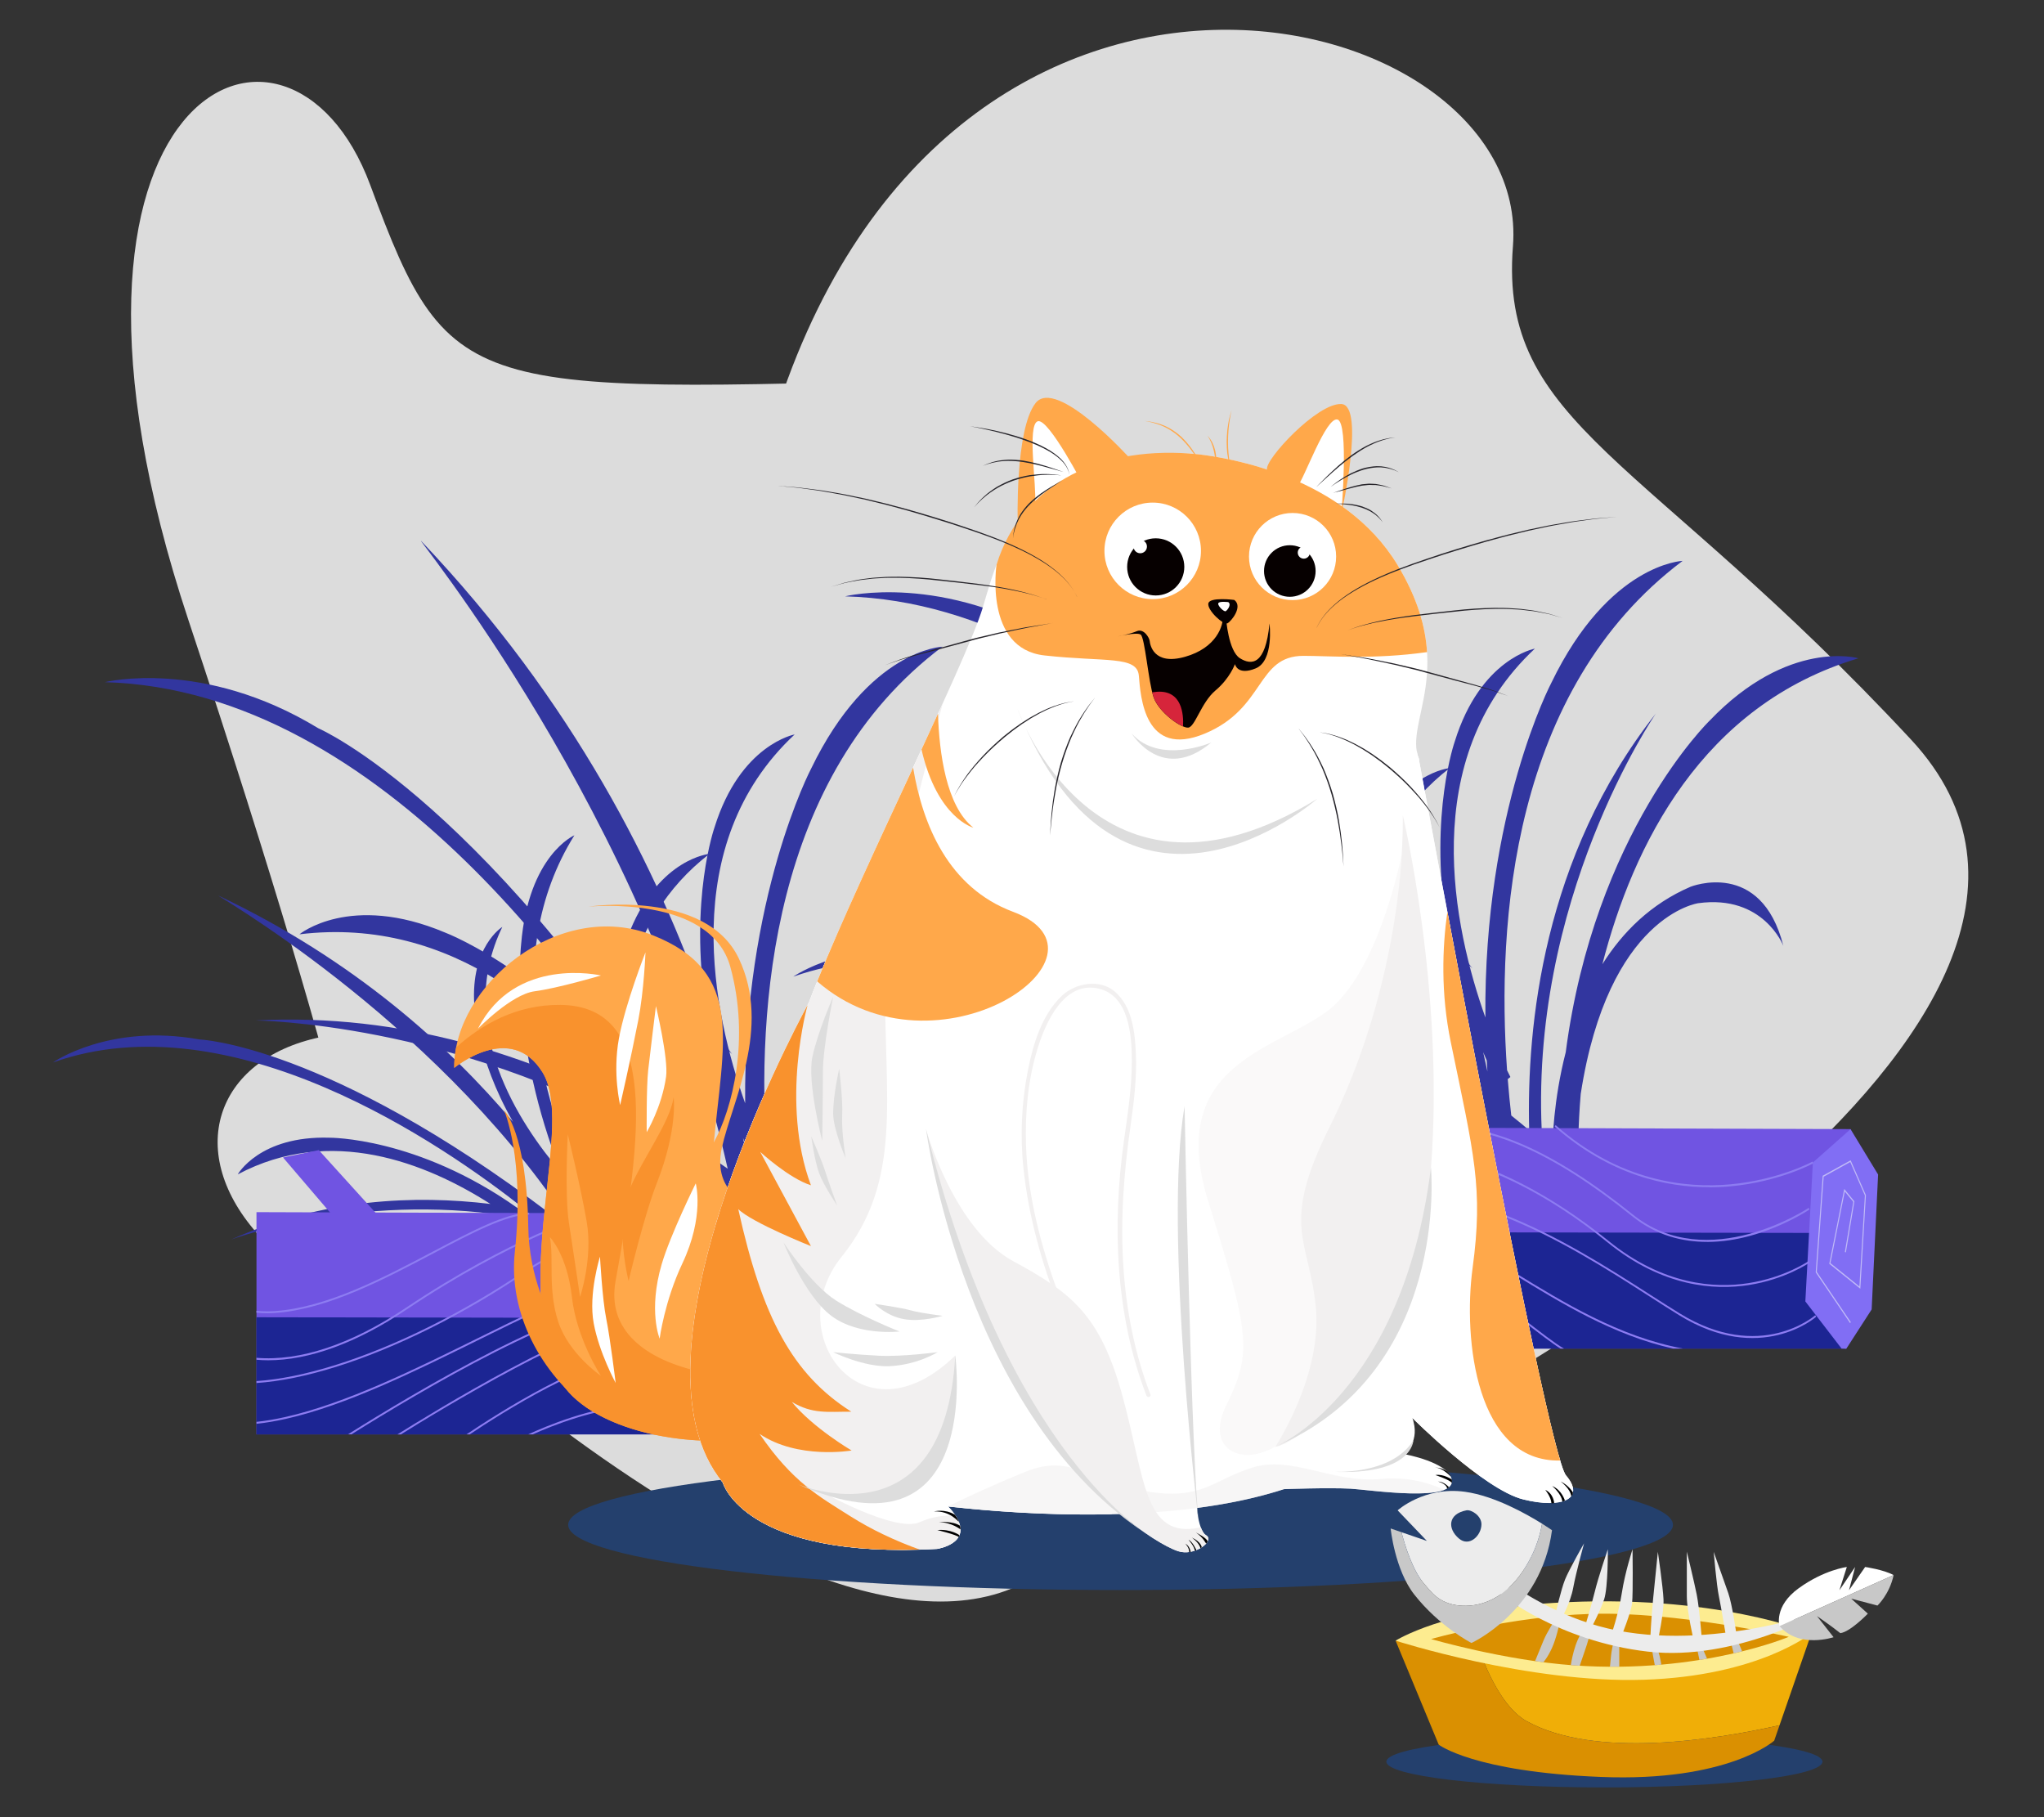 <?xml version="1.0" encoding="UTF-8"?>
<svg xmlns="http://www.w3.org/2000/svg" viewBox="0 0 540 480">
  <rect x="0" y="0" width="540" height="480" fill="#333333" stroke="none"/>
  <defs>
    <style>
      .cls-1 {
        fill: #24406d;
        mix-blend-mode: multiply;
      }

      .cls-1, .cls-2, .cls-3, .cls-4, .cls-5, .cls-6, .cls-7, .cls-8, .cls-9, .cls-10, .cls-11, .cls-12, .cls-13, .cls-14, .cls-15, .cls-16, .cls-17, .cls-18, .cls-19, .cls-20, .cls-21, .cls-22, .cls-23, .cls-24, .cls-25, .cls-26 {
        stroke-width: 0px;
      }

      .cls-2 {
        opacity: .6;
      }

      .cls-2, .cls-17, .cls-24 {
        fill: #f2f0f0;
      }

      .cls-3, .cls-25 {
        fill: #dcdcdc;
      }

      .cls-4 {
        fill: #c8c8c8;
      }

      .cls-5 {
        fill: #7054e2;
      }

      .cls-6 {
        fill: #d6253b;
      }

      .cls-7 {
        fill: #1c2593;
      }

      .cls-8 {
        fill: #ececec;
      }

      .cls-27 {
        isolation: isolate;
      }

      .cls-10 {
        fill: none;
      }

      .cls-11 {
        fill: #ddd;
      }

      .cls-12 {
        fill: #ffa84a;
      }

      .cls-13 {
        fill: #c0baf7;
      }

      .cls-14 {
        fill: #fff;
      }

      .cls-15 {
        fill: #f0ae07;
      }

      .cls-16 {
        fill: #060000;
      }

      .cls-18 {
        fill: #f9922d;
      }

      .cls-19 {
        fill: #27252b;
      }

      .cls-20 {
        fill: #da9001;
      }

      .cls-21 {
        fill: #32369f;
      }

      .cls-22 {
        fill: #8d7cf2;
      }

      .cls-23 {
        fill: #816ef4;
      }

      .cls-24 {
        opacity: .4;
      }

      .cls-25 {
        mix-blend-mode: overlay;
      }

      .cls-26 {
        fill: #fdec90;
      }
    </style>
  </defs>
  <g class="cls-27">
    <g id="Layer_2" data-name="Layer 2">
      <g id="Layer_2-2" data-name="Layer 2">
        <g>
          <g>
            <path class="cls-3" d="m379.55,374.08s195.34-103.47,125.28-178.77c-70.07-75.3-108.86-82.98-105.13-130.25C404.88-.54,248.51-37.98,203.57,113.83c-44.95,151.81-42.83,157.18-107.79,158.88-64.96,1.7-56.4,89.54,97.33,91.04,153.73,1.49,186.44,10.33,186.44,10.33Z"/>
            <path class="cls-25" d="m98.64,335.46s149.42,146.28,192.42,60.74c42.99-85.54,37.58-122.91,79.35-133.44,57.97-14.61,41.7-167.1-102.67-163.09-144.37,4.01-148.33,7.5-169.91-50.76C76.24-9.36,3.41,24.22,49.76,163.74c46.34,139.52,48.89,171.72,48.89,171.72Z"/>
            <path class="cls-1" d="m366.26,465.34c0,3.76,25.79,6.8,57.61,6.8s57.61-3.04,57.61-6.8-25.79-6.8-57.61-6.8-57.61,3.05-57.61,6.8Z"/>
            <g>
              <g>
                <path class="cls-21" d="m166.78,293c-17.68-24.06-47.03-51.11-87.67-46.21,0,0,13.37-11.04,38.45-.47,0,0,31.97,12.02,58.43,51.86.85.5,1.68,1,2.5,1.5-20.85-35.42-77-117.43-150.79-119.49,0,0,25.78-6.45,56.38,12.17,0,0,45.59,19.56,103.28,112.98,1.69,1.13,3.32,2.26,4.89,3.37-20.95-93.23-84.68-169.71-80.89-165.71,40.06,42.13,62.52,86.83,75.11,123.31-4.4-28.81,2.3-47.77,2.3-47.77,6.8-21.91,21.17-24.54,21.17-24.54-31.27,29.21-21.44,73.91-13.08,97.43-.47-54.41,17.44-88.42,17.44-88.42,15.25-31.51,34.67-32.19,34.67-32.19-45.25,34-49.14,95.78-46.38,134.55.55,1.15.87,1.78.87,1.78l-.7.56c.27,3.41.59,6.63.93,9.61,1.7,1.37,3.28,2.66,4.73,3.89-.72-27.4,3.66-72.19,33.47-110.07,0,0-34.07,49.37-29.99,113.07.97.86,1.87,1.67,2.67,2.41,0-2.39.23-13.28,3.51-26.02,7.63-58.18,37.98-87.55,37.98-87.55,20.87-21.84,39.36-16.51,39.36-16.51-41.33,12.31-59.59,49.44-67.66,80.81,5.32-8.45,12.8-15.95,23.29-20.46,0,0,18.64-7.49,24.52,15.6,0,0-5.25-13.61-22.47-11.26,0,0-23.77,3.19-31.06,50.39-.74,8.9-.63,14.5-.63,14.5l-.97.21c-.04.58-.08,1.15-.11,1.73l-5.1-.83c3.2,2.97,4.89,4.76,4.89,4.76l-2.76,3.92c-1.62-1.72-3.25-3.39-4.89-5.02.54,5.17,1.34,10.42,2.44,15.74h-4.04s-1.52-7.42-2.2-19.41c-1.39-1.31-2.8-2.57-4.21-3.82,1.42,10.35,2.91,16.67,2.91,16.67l-4.7,2.98c-.07-.33-.14-.66-.21-.99.04.96.05,1.48.05,1.48l-5.96-10.85c-.83-6.16-1.89-12.28-3.13-18.33-.38-.29-.76-.57-1.15-.86.38.63.75,1.25,1.13,1.89l-6.12.31s-1.68-3.41-4.88-9.13c-.67-.44-1.33-.88-1.99-1.3,3.82,6.4,7.47,13.44,10.84,21.16l-4.56.92s-5.08-12.38-15.12-27.46c-51.99-29.86-104.07-30.34-104.07-30.34,39.13-2.08,73.25,9.63,99.24,23.46Zm30.63,12.7c-.07-.98-.12-1.95-.18-2.92-.32-.73-.64-1.46-.94-2.19.39,1.75.77,3.45,1.12,5.11Z"/>
                <path class="cls-21" d="m129.58,318.03c-17.07-10.9-42.25-20.85-66.77-7.82,0,0,5.76-10.25,24.22-9.69,0,0,23.17-.21,49.64,18.54.66.11,1.31.22,1.95.34-21.85-17.32-77.42-55.49-124.62-38.76,0,0,14.74-10.39,38.65-6.08,0,0,33.63,1.24,92.97,46.25,1.35.31,2.65.62,3.92.94-36.04-53.87-95.05-86.7-91.68-85.1,35.64,16.87,60.78,39.67,77.67,59.68-9.83-17.15-10.22-30.79-10.22-30.79-1.05-15.52,7.4-20.7,7.4-20.7-12.65,26.13,4.49,52.01,15.53,64.85-13.6-34.32-10.57-60.21-10.57-60.21,1.95-23.67,14.08-28.84,14.08-28.84-20.33,32.57-7.69,72.62,3.53,96.48.63.6.99.91.99.91l-.31.52c1.01,2.09,1.99,4.05,2.94,5.85,1.41.44,2.72.88,3.94,1.3-7.15-17.16-15.32-46.57-5.72-77.83,0,0-9.5,39.57,8.65,78.88.83.31,1.59.6,2.28.87-.58-1.52-3.1-8.46-4.14-17.32-9.39-38.68,2.64-64.69,2.64-64.69,7.87-18.92,20.87-20.06,20.87-20.06-23.15,17.89-25.63,45.85-23.07,67.67,1.31-6.65,4.2-13.22,9.74-18.64,0,0,9.97-9.29,19.33,3.88,0,0-6.65-7.33-16.98-1.64,0,0-14.26,7.83-7.34,39.48,1.71,5.81,3.14,9.33,3.14,9.33l-.56.37c.12.38.23.75.35,1.13l-3.43.72c2.75,1.09,4.26,1.82,4.26,1.82l-.79,3.15c-1.44-.69-2.88-1.35-4.32-1.98,1.61,3.14,3.39,6.27,5.39,9.37l-2.56.98s-2.77-4.32-6.13-11.74c-1.2-.49-2.4-.94-3.6-1.39,3.43,6.2,5.92,9.83,5.92,9.83l-2.24,3.04c-.13-.19-.25-.39-.37-.58.26.6.4.93.4.93l-6.42-5.41c-2.03-3.7-4.19-7.31-6.45-10.84-.31-.09-.62-.17-.93-.26.39.3.78.6,1.17.91l-3.79,1.7s-1.9-1.75-5.32-4.59c-.53-.12-1.05-.23-1.58-.34,3.98,3.12,8.02,6.68,12.03,10.74l-2.66,1.69s-6.24-6.59-16.28-13.68c-40.19-6.19-73.27,6.23-73.27,6.23,24.25-10.88,48.71-11.8,68.53-9.41Zm22.48.55c-.28-.6-.56-1.21-.83-1.81-.38-.39-.76-.77-1.13-1.15.68,1.01,1.33,1.99,1.95,2.96Z"/>
              </g>
              <g>
                <path class="cls-5" d="m67.76,320.18l225.58.74-1.67,57.98c-.07,0-.14-.02-.21-.02H67.76v-58.7Z"/>
                <path class="cls-7" d="m67.76,347.95l225.58.39-1.67,30.55c-.07,0-.14,0-.21,0H67.76v-30.94Z"/>
                <path class="cls-23" d="m291.46,378.88h-.49l-9.57-12.45,1.99-36.7,9.95-8.81,7.28,11.97-1.7,35.64-6.72,10.41c-.24-.03-.49-.06-.74-.06Z"/>
                <polygon class="cls-13" points="293.21 372.15 293.41 371.91 284.42 358.62 286.24 333.48 293.26 329.61 297.12 338.45 295.68 362.47 288.03 356.32 291.82 337.39 294.06 340.12 291.84 353.39 292.11 353.47 294.36 340 291.67 336.72 287.72 356.48 295.91 363.08 295.93 362.79 297.4 338.36 297.38 338.32 293.37 329.15 285.99 333.23 285.98 333.34 284.14 358.74 293.21 372.15"/>
                <path class="cls-22" d="m67.76,375.58c2.41-.26,4.95-.68,7.61-1.28,15.95-3.57,34.35-12.66,50.59-20.69,11.12-5.49,21.62-10.68,30.16-13.57,30.07-10.15,62.68,10.76,84.27,24.61,2.76,1.77,5.37,3.44,7.79,4.93,21.31,13.16,35.71.62,35.85.49l.22.42c-.15.13-14.71,12.84-36.23-.44-2.42-1.49-5.03-3.17-7.79-4.94-21.53-13.81-54.07-34.68-84-24.57-8.52,2.88-19.01,8.06-30.12,13.55-16.25,8.03-34.67,17.14-50.66,20.71-2.69.6-5.25,1.03-7.68,1.29v-.52Z"/>
                <path class="cls-22" d="m246.49,378.88c-15.8-3.51-29.72-12.06-42.15-19.69-13.3-8.16-24.79-15.22-36.04-15.22-17.68,0-57.51,23.66-75.45,34.9h-.91c17.58-11.06,58.35-35.41,76.35-35.41,11.34,0,22.87,7.07,36.21,15.26,13.05,8.01,27.76,17.03,44.54,20.15h-2.55Z"/>
                <path class="cls-22" d="m216.7,378.88c-2.44-1.54-6.09-4.37-10.41-7.71-11.78-9.12-27.91-21.61-37.39-22.3-12.64-.92-53.87,24.32-62.99,30.02h-.91c7.34-4.61,50.81-31.5,63.93-30.53,9.58.7,25.76,13.23,37.57,22.38,4.8,3.72,8.78,6.8,11.14,8.16h-.92Z"/>
                <path class="cls-22" d="m67.76,364.81c6.13-.41,13.11-1.82,20.82-4.23,15.93-4.97,33.79-13.87,50.31-25.05,13.37-9.05,28.64-11.86,45.37-8.32,14.57,3.08,30.19,11.11,45.15,23.23,14.47,11.72,28.09,12.54,36.95,11.17,9.62-1.49,15.89-5.81,15.95-5.86l.19.45c-.06.04-6.39,4.4-16.07,5.91-8.94,1.39-22.65.57-37.22-11.24-32.44-26.28-65.3-31.7-90.14-14.89-16.54,11.2-34.44,20.12-50.4,25.1-7.74,2.41-14.75,3.82-20.91,4.24v-.51Z"/>
                <path class="cls-22" d="m67.76,358.66c11.43.96,25.03-3.53,39.48-13.22,27.69-18.56,48.21-24.8,48.42-24.86l.09.5c-.2.06-20.68,6.28-48.33,24.82-13.24,8.88-25.77,13.41-36.6,13.41-1.04,0-2.06-.05-3.06-.14v-.51Z"/>
                <path class="cls-22" d="m67.76,346.24c1.62.16,3.31.19,5.08.06,13.65-1,28.46-8.81,41.53-15.71,10.38-5.47,19.34-10.2,25.42-10.26v.51c-6.01.06-14.94,4.77-25.27,10.22-13.1,6.91-27.94,14.74-41.66,15.74-.77.06-1.52.09-2.27.09-.97,0-1.91-.05-2.84-.14v-.52Z"/>
                <path class="cls-22" d="m255.42,350.71c4.11,0,7.97-.68,11.24-1.57,9.06-2.45,15.75-6.94,15.82-6.99l-.18-.46c-.26.18-26.66,17.71-46.42,1.81-21.11-16.99-38.49-24.57-53.11-23.18l.03.51c14.55-1.39,31.84,6.17,52.88,23.1,6.35,5.11,13.35,6.76,19.74,6.76Z"/>
                <path class="cls-22" d="m256.05,336.28c2,0,3.89-.1,5.65-.26,12.79-1.19,21.68-6,21.77-6.05l-.15-.48c-.09.05-8.93,4.83-21.66,6.01-11.75,1.09-29.3-.74-46.25-15.65l-.22.43c14.51,12.77,29.46,16,40.87,16Z"/>
                <path class="cls-22" d="m205.57,378.88c-6.01-4.08-27.06-17.98-38.05-19.58-10.69-1.56-35.36,14.19-43.42,19.58h-.86c7.28-4.9,33.21-21.71,44.33-20.09,11.5,1.68,33.93,16.71,38.85,20.09h-.85Z"/>
                <path class="cls-22" d="m193.57,378.88c-4.53-2.31-15.59-7.35-25.79-7.2-10.13.15-22.02,4.95-27.04,7.2h-1.19c4.21-1.95,17.25-7.55,28.24-7.71.15,0,.3,0,.45,0,10.92,0,22.66,5.74,26.39,7.72h-1.06Z"/>
                <polyline class="cls-5" points="102.45 323.91 84.22 303.8 74.77 305.74 90.3 323.91 102.98 324.74"/>
              </g>
            </g>
            <g>
              <g>
                <path class="cls-21" d="m362.33,270.34c-17.68-24.06-47.03-51.11-87.67-46.21,0,0,13.37-11.04,38.45-.47,0,0,31.97,12.02,58.43,51.85.85.5,1.68,1,2.5,1.5-20.85-35.42-77-117.43-150.79-119.49,0,0,25.78-6.45,56.38,12.17,0,0,45.59,19.56,103.28,112.98,1.69,1.13,3.32,2.26,4.9,3.37-20.95-93.23-84.68-169.71-80.89-165.71,40.06,42.13,62.52,86.83,75.11,123.31-4.4-28.81,2.3-47.77,2.3-47.77,6.8-21.91,21.17-24.54,21.17-24.54-31.27,29.21-21.44,73.91-13.08,97.43-.47-54.41,17.44-88.42,17.44-88.42,15.25-31.51,34.67-32.19,34.67-32.19-45.25,34-49.13,95.78-46.38,134.55.55,1.15.88,1.78.88,1.78l-.7.56c.27,3.41.59,6.63.93,9.61,1.7,1.36,3.28,2.66,4.73,3.89-.72-27.4,3.66-72.19,33.47-110.07,0,0-34.07,49.37-29.99,113.08.97.86,1.87,1.67,2.67,2.41,0-2.39.23-13.28,3.51-26.02,7.63-58.18,37.98-87.55,37.98-87.55,20.87-21.84,39.36-16.51,39.36-16.51-41.33,12.31-59.59,49.44-67.66,80.81,5.32-8.45,12.8-15.95,23.29-20.46,0,0,18.64-7.49,24.52,15.6,0,0-5.25-13.61-22.47-11.26,0,0-23.77,3.19-31.06,50.39-.74,8.9-.63,14.5-.63,14.5l-.97.21c-.04.57-.08,1.15-.11,1.73l-5.1-.83c3.2,2.97,4.89,4.76,4.89,4.76l-2.76,3.92c-1.62-1.72-3.25-3.39-4.89-5.02.54,5.17,1.34,10.43,2.44,15.74h-4.04s-1.52-7.41-2.2-19.41c-1.39-1.31-2.8-2.57-4.21-3.82,1.43,10.35,2.91,16.67,2.91,16.67l-4.7,2.98c-.07-.33-.14-.66-.21-.99.04.96.05,1.48.05,1.48l-5.96-10.85c-.83-6.16-1.89-12.28-3.13-18.33-.38-.29-.76-.57-1.15-.86.38.63.75,1.25,1.13,1.89l-6.12.31s-1.68-3.41-4.88-9.13c-.67-.44-1.33-.88-1.99-1.31,3.82,6.4,7.48,13.44,10.84,21.16l-4.56.92s-5.08-12.38-15.13-27.46c-51.99-29.86-104.06-30.34-104.06-30.34,39.13-2.08,73.25,9.63,99.24,23.46Zm30.63,12.7c-.07-.98-.12-1.95-.18-2.92-.32-.73-.63-1.46-.94-2.19.39,1.75.77,3.45,1.12,5.11Z"/>
                <path class="cls-21" d="m325.14,295.37c-17.07-10.9-42.25-20.85-66.77-7.82,0,0,5.77-10.25,24.22-9.69,0,0,23.17-.21,49.65,18.54.66.11,1.31.22,1.95.34-21.85-17.32-77.42-55.49-124.62-38.76,0,0,14.74-10.39,38.65-6.08,0,0,33.63,1.24,92.97,46.25,1.35.31,2.65.62,3.92.94-36.04-53.87-95.05-86.69-91.68-85.1,35.64,16.87,60.78,39.67,77.67,59.68-9.83-17.15-10.22-30.79-10.22-30.79-1.05-15.52,7.4-20.7,7.4-20.7-12.65,26.13,4.49,52.01,15.53,64.85-13.6-34.32-10.57-60.21-10.57-60.21,1.95-23.67,14.07-28.84,14.07-28.84-20.33,32.57-7.69,72.62,3.53,96.48.63.6.99.91.99.91l-.31.52c1.01,2.09,1.99,4.05,2.94,5.85,1.41.45,2.73.88,3.94,1.3-7.15-17.16-15.32-46.57-5.72-77.83,0,0-9.5,39.57,8.65,78.88.83.31,1.59.6,2.28.87-.58-1.52-3.1-8.46-4.14-17.32-9.39-38.68,2.64-64.69,2.64-64.69,7.87-18.92,20.87-20.06,20.87-20.06-23.15,17.89-25.63,45.85-23.07,67.67,1.3-6.65,4.2-13.22,9.74-18.64,0,0,9.96-9.29,19.33,3.88,0,0-6.65-7.33-16.98-1.64,0,0-14.26,7.83-7.34,39.48,1.71,5.81,3.14,9.33,3.14,9.33l-.56.37c.12.38.23.75.35,1.13l-3.43.72c2.75,1.1,4.26,1.82,4.26,1.82l-.79,3.15c-1.44-.69-2.88-1.35-4.32-1.98,1.61,3.14,3.39,6.27,5.39,9.37l-2.56.98s-2.77-4.32-6.13-11.74c-1.2-.49-2.4-.94-3.6-1.39,3.43,6.2,5.92,9.83,5.92,9.83l-2.24,3.04c-.13-.19-.25-.39-.37-.58.26.6.4.93.4.93l-6.42-5.41c-2.03-3.7-4.19-7.31-6.46-10.84-.31-.09-.62-.17-.93-.26.39.3.78.61,1.17.91l-3.8,1.69s-1.89-1.75-5.32-4.59c-.53-.12-1.05-.23-1.58-.34,3.98,3.12,8.02,6.67,12.03,10.74l-2.66,1.7s-6.24-6.59-16.28-13.68c-40.19-6.19-73.27,6.23-73.27,6.23,24.25-10.88,48.71-11.81,68.53-9.41Zm22.48.55c-.28-.6-.56-1.21-.83-1.81-.38-.38-.76-.77-1.13-1.15.68,1.01,1.33,1.99,1.96,2.96Z"/>
              </g>
              <g>
                <path class="cls-5" d="m263.31,297.51l225.58.74-1.67,57.98c-.07,0-.14-.01-.21-.01h-223.7v-58.71Z"/>
                <path class="cls-7" d="m263.31,325.29l225.58.4-1.67,30.55c-.07,0-.14,0-.21,0h-223.7v-30.94Z"/>
                <path class="cls-23" d="m487.01,356.22h-.49l-9.57-12.45,1.99-36.7,9.95-8.81,7.28,11.98-1.7,35.64-6.72,10.41c-.24-.04-.49-.06-.74-.06Z"/>
                <polygon class="cls-13" points="488.77 349.49 488.97 349.25 479.97 335.96 481.79 310.82 488.81 306.94 492.68 315.78 491.23 339.81 483.58 333.65 487.37 314.73 489.62 317.46 487.39 330.73 487.66 330.81 489.91 317.34 487.23 314.06 483.27 333.82 491.47 340.41 491.49 340.12 492.95 315.7 492.93 315.65 488.92 306.49 481.54 310.57 481.53 310.68 479.69 336.08 488.77 349.49"/>
                <path class="cls-22" d="m263.31,352.91c2.41-.26,4.95-.68,7.61-1.28,15.95-3.57,34.35-12.66,50.59-20.69,11.11-5.49,21.62-10.68,30.16-13.57,30.07-10.15,62.68,10.77,84.27,24.61,2.76,1.77,5.37,3.44,7.79,4.93,21.31,13.15,35.71.62,35.85.49l.22.43c-.15.13-14.71,12.84-36.23-.45-2.42-1.49-5.03-3.17-7.79-4.94-21.53-13.81-54.07-34.68-84-24.57-8.52,2.88-19.01,8.06-30.12,13.55-16.25,8.03-34.68,17.14-50.66,20.72-2.69.6-5.25,1.03-7.68,1.29v-.52Z"/>
                <path class="cls-22" d="m442.04,356.22c-15.8-3.51-29.72-12.06-42.15-19.69-13.3-8.17-24.79-15.22-36.05-15.22-17.68,0-57.51,23.65-75.45,34.9h-.9c17.58-11.06,58.35-35.41,76.35-35.41,11.35,0,22.87,7.07,36.21,15.26,13.05,8.01,27.75,17.03,44.54,20.15h-2.55Z"/>
                <path class="cls-22" d="m412.25,356.22c-2.44-1.54-6.09-4.37-10.41-7.71-11.78-9.12-27.91-21.61-37.39-22.31-12.64-.92-53.87,24.32-62.99,30.02h-.91c7.34-4.61,50.81-31.5,63.93-30.53,9.58.7,25.75,13.23,37.57,22.38,4.8,3.72,8.78,6.8,11.14,8.16h-.92Z"/>
                <path class="cls-22" d="m263.31,342.15c6.13-.41,13.11-1.82,20.82-4.23,15.93-4.97,33.79-13.87,50.31-25.05,13.37-9.05,28.64-11.86,45.37-8.32,14.57,3.08,30.18,11.11,45.14,23.23,14.47,11.72,28.08,12.54,36.95,11.16,9.62-1.49,15.89-5.81,15.95-5.86l.18.45c-.06.05-6.39,4.41-16.07,5.91-8.94,1.39-22.65.57-37.22-11.24-32.44-26.28-65.29-31.7-90.13-14.89-16.55,11.2-34.44,20.12-50.4,25.1-7.73,2.41-14.74,3.82-20.91,4.24v-.51Z"/>
                <path class="cls-22" d="m263.31,335.99c11.43.96,25.03-3.53,39.48-13.22,27.69-18.56,48.21-24.8,48.42-24.86l.09.5c-.21.06-20.68,6.29-48.33,24.82-13.24,8.88-25.77,13.41-36.6,13.41-1.04,0-2.06-.05-3.06-.14v-.51Z"/>
                <path class="cls-22" d="m263.31,323.57c1.62.16,3.31.19,5.08.06,13.65-1,28.46-8.81,41.53-15.71,10.38-5.47,19.34-10.2,25.42-10.26v.51c-6,.06-14.93,4.77-25.27,10.22-13.1,6.91-27.94,14.74-41.66,15.75-.77.06-1.52.09-2.26.09-.97,0-1.92-.05-2.84-.14v-.52Z"/>
                <path class="cls-22" d="m450.97,328.05c4.11,0,7.97-.68,11.24-1.57,9.06-2.45,15.76-6.94,15.82-6.98l-.18-.46c-.26.18-26.66,17.71-46.42,1.81-21.11-16.99-38.49-24.57-53.11-23.18l.03.51c14.55-1.39,31.84,6.17,52.88,23.1,6.35,5.11,13.35,6.76,19.74,6.76Z"/>
                <path class="cls-22" d="m451.6,313.62c2,0,3.89-.1,5.65-.27,12.79-1.19,21.68-6,21.77-6.05l-.15-.48c-.09.05-8.93,4.83-21.66,6.01-11.75,1.09-29.31-.73-46.25-15.65l-.22.42c14.51,12.77,29.46,16,40.87,16Z"/>
                <path class="cls-22" d="m401.12,356.22c-6.01-4.09-27.06-17.98-38.05-19.58-10.69-1.56-35.36,14.19-43.42,19.58h-.86c7.28-4.9,33.21-21.71,44.32-20.09,11.51,1.67,33.93,16.71,38.85,20.09h-.85Z"/>
                <path class="cls-22" d="m389.12,356.22c-4.53-2.31-15.59-7.35-25.79-7.2-10.13.15-22.02,4.96-27.04,7.2h-1.19c4.21-1.95,17.25-7.55,28.24-7.71.15,0,.3,0,.45,0,10.92,0,22.67,5.74,26.4,7.72h-1.06Z"/>
                <polyline class="cls-5" points="298 301.24 279.77 281.13 270.32 283.07 285.85 301.24 298.54 302.08"/>
              </g>
            </g>
            <path class="cls-1" d="m150.1,402.78c0,9.51,65.34,17.22,145.94,17.22s145.94-7.71,145.94-17.22-65.34-17.23-145.94-17.23-145.94,7.71-145.94,17.23Z"/>
            <g>
              <g>
                <path class="cls-15" d="m403.32,454.64c-6.15-3.41-10.62-12.96-13.55-21.65l80.63-1.45,8.16-.14-8.43,24.32c-17.11,3.85-48.79,8.91-66.81-1.08Z"/>
                <path class="cls-20" d="m422.9,469.37c-33.64-1.35-42.81-8.53-42.81-8.53l-11.39-27.47,21.07-.38c2.93,8.68,7.39,18.23,13.55,21.65,18.02,9.99,49.7,4.93,66.81,1.08l-1.41,4.08s-12.18,10.93-45.82,9.57Z"/>
                <path class="cls-26" d="m478.57,431.4s-13.85,11.33-44.32,12.3c-30.47.97-65.55-10.33-65.55-10.33,0,0,12.75-8.16,41.54-9.96,42.78-2.67,68.32,7.99,68.32,7.99Z"/>
                <path class="cls-20" d="m420.26,426.3c-21.7.69-42.17,6.65-42.17,6.65,0,0,19.27,5.64,37.7,6.95,33.45,2.37,56.78-7.54,56.78-7.54,0,0-29.85-6.77-52.3-6.06Z"/>
              </g>
              <g>
                <path class="cls-8" d="m412.4,427.76s2.46-4.23,3.23-8.39c.77-4.15,2.86-11.71,2.86-11.71,0,0-3.94,6.88-5.01,9.53-1.08,2.65-2.62,9.42-2.62,9.42l1.54,1.15Z"/>
                <path class="cls-8" d="m418.49,430.44s1.91-6.17,2.83-10c.92-3.83,3.45-11.21,3.45-11.21,0,0,.09,9.99-.98,13.25-1.08,3.26-3.85,8.42-3.85,8.42l-1.45-.45Z"/>
                <path class="cls-8" d="m431.3,409.22s.16,11.7-.12,14.23c-.28,2.53-2.92,9.02-2.92,9.02l-2.62-.5s1.97-5.67,2.83-11.21c.86-5.54,2.83-11.54,2.83-11.54Z"/>
                <path class="cls-8" d="m437.98,409.87s1.35,9.23,1.5,12.6c.15,3.37-1.5,11-1.5,11h-2.03s.31-6.52.77-11c.46-4.48,1.27-12.6,1.27-12.6Z"/>
                <path class="cls-8" d="m445.64,409.87s1.9,7.77,2.62,11.35c.72,3.58,1.38,12.24,1.38,12.24h-2.15s-1.85-7.8-1.85-11.8v-11.8Z"/>
                <path class="cls-8" d="m452.72,409.87s2.44,6.95,3.85,10.89c1.06,2.99,2.15,10.77,2.15,10.77l-2.69.94s-1.31-7.89-1.92-10.81c-.62-2.91-1.38-11.8-1.38-11.8Z"/>
                <path class="cls-4" d="m411.98,428.89s-.8,3.85-1.96,6.4c-1.16,2.56-2.28,3.78-2.28,3.78l-2.19-.3s1.47-3.55,2.27-5.53c.81-1.98,3.04-5.49,3.04-5.49l1.12,1.13Z"/>
                <path class="cls-4" d="m420.06,431.4s-.35,1.81-1.56,5.22c-.63,1.78-1.15,3.38-1.15,3.38l-2.36-.15s.92-6.68,3.52-9.41c.36-.38,1.45.45,1.45.45l.12.51Z"/>
                <path class="cls-4" d="m427.79,434.35v5.9h-2.46s.25-2.32.31-3.09c.06-.78.54-3.1.54-3.1l1.61.28Z"/>
                <path class="cls-4" d="m437.7,435.03s.59,1.72.76,2.41c.17.69.44,2.27.44,2.27l-1.72.14s-.55-2.78-.62-3.45c-.06-.67-.06-1.36-.06-1.36h1.2Z"/>
                <path class="cls-4" d="m449.64,435.03l1.35,3.11-2.02.33s-.63-2.99-.69-3.3c-.06-.31,1.36-.14,1.36-.14Z"/>
                <path class="cls-4" d="m458.72,432.99c.35.23,1.53,3.2,1.53,3.2l-2.24.53-.8-3.26,1.5-.48Z"/>
                <path class="cls-8" d="m399.59,418.71s9.53,7.09,22.62,10.78c27,7.61,59.32-3.92,59.32-3.92,0,0-23.02,13.35-46.16,10.7-23.85-2.73-39.08-15.33-39.08-15.33l3.31-2.23Z"/>
                <g>
                  <path class="cls-8" d="m385.63,424.1c-5.69-.52-7.73-3.95-9.08-5.4-3.33-3.59-5.46-10.75-6.3-13.98l6.72,2.31-7.73-8.08s7.04-6.4,17.81-4.9c7.72,1.07,16.17,5.82,20.34,8.42-.52,2.95-1.46,6-2.9,8.83-6.24,12.28-14.76,13.18-18.86,12.8Zm1.76-25.15c-4.87.94-5.04,4.84-1.95,7.45,2.75,2.33,5.94-.8,5.94-3.78,0-2.24-2.66-3.93-3.99-3.67Z"/>
                  <path class="cls-4" d="m388.74,433.98s-8.43-4.28-15.12-12.81c-5.15-6.57-6.23-17.43-6.23-17.43l2.86.98c.83,3.23,2.96,10.39,6.3,13.98,1.35,1.45,3.39,4.88,9.08,5.4,4.1.38,12.62-.52,18.86-12.8,1.44-2.83,2.38-5.88,2.9-8.83,1.65,1.03,2.63,1.73,2.63,1.73-2.82,21.37-21.28,29.79-21.28,29.79Z"/>
                </g>
                <g>
                  <path class="cls-14" d="m475.22,419.51c6.69-4.85,12.69-5.6,12.69-5.6l-1.96,6.15,4.15-6.15-1.62,6.15,4.27-6.15s4.89.7,7.5,2.14l-30.13,13.5s-1.61-5.19,5.09-10.04Z"/>
                  <path class="cls-4" d="m495.99,424.1l-6.92-1.83,4.39,3.97s-4.62,4.81-7.27,5.15c-2.31-1.85-6.17-4.51-6.17-4.51l4.39,5.58s-9.12,3.07-14.26-2.93l30.13-13.5c-1.1,5.13-4.27,8.06-4.27,8.06Z"/>
                </g>
              </g>
            </g>
            <g>
              <path class="cls-14" d="m234.88,395.83s62.86,10.99,104.34-2.48c0,0,11.71-.44,17.61-.12,4.93.27,28,3.85,26.7-2.44-.95-4.59-12.41-6.66-12.41-6.66,0,0,4.28-3.65,1.96-9.63,0,0,18.91,18.96,29.31,21.55,10.4,2.59,16.54-.23,11.34-6.32-5.2-6.09-38.8-188.74-38.8-188.74l-.06-.59c-4.1-9.56,10.7-24.13-5.69-51.22-16.39-27.09-54.74-29.38-54.74-29.38-44.73.44-50.21,25.29-54.76,40.54-4.55,15.25-34.6,74.44-45.99,104.49,0,0-51.12,92.24-22.77,126.75,0,0,5.61,20.38,56.66,17.55,0,0,9.04-1.36,5.2-8.15-5.59-9.91-17.91-5.14-17.91-5.14"/>
              <g>
                <path class="cls-12" d="m239.57,319.56s-53.56,11.41-51.11-16.3c2.45-27.71,8.69-46.45-16.03-56.23-24.72-9.78-52.7,13.31-52.42,35.04,0,0,14.94-12.48,23.36,1.23,8.42,13.71-7.88,52.55,3.8,79.72,11.68,27.16,109.83,29.88,92.4-43.46Z"/>
                <path class="cls-12" d="m198.84,318.54s-10.8-3.06-8.15-15.28c2.65-12.22,13.24-31.78,4.48-50.12-8.75-18.33-39.72-13.65-39.72-13.65,0,0,32.2-3.26,37.49,15.89,5.28,19.15.49,37.63-4.34,46.32-4.83,8.69,4.95,21.32,4.95,21.32l5.3-4.48Z"/>
                <path class="cls-18" d="m143.36,283.31c-8.42-13.71-23.36-1.23-23.36-1.23-.02-1.8.17-3.61.51-5.41,6.61-5.96,15.83-11.35,27.54-11.23,26.06.26,21.56,34.63,14.58,72.94-4.73,25.97,40.73,31.34,73.15,20.2-19.19,31.8-79.61,25.4-88.62,4.46-11.68-27.16,4.62-66.01-3.8-79.72Z"/>
              </g>
              <path class="cls-14" d="m247.59,409.12c-51.04,2.84-56.66-17.55-56.66-17.55-28.36-34.5,22.77-126.75,22.77-126.75,7.54-19.92,23.29-52.64,34.38-76.88,20.44,22.58,64.12,75.17,65.07,113.43,1.24,49.99,2.98,95.7,2.98,95.7,0,0,.03.5.11,1.24-.01,0-.02,0-.03,0,.15,1.71.57,4.76,1.64,6.4.19.32.41.57.65.73,0,0,.01,0,.03.01.05.04.1.08.15.11,2.3,1.42-3.05,5.67-7.5,4.16-3.24-1.1-9.3-4.79-14.99-9.83-.15,0-.3,0-.45.01-.68-.53-1.09-.85-1.09-.85l-1.03.91c-16.51.38-32.17-.83-43.15-2.04.86.81,1.65,1.81,2.34,3.03,3.84,6.79-5.2,8.15-5.2,8.15Z"/>
              <path class="cls-2" d="m250.45,397.93s7.8-3.98,20.31-9.11c12.52-5.14,17.37,2.71,32.12,5.12,14.76,2.41,17.4-2.95,27.94-6.27,10.54-3.33,20.97,4.2,34.26,2.98,6.78-.63,12.52,1.07,16.51,2.88-5.51,2.21-20.85-.09-24.76-.3-5.89-.32-17.61.12-17.61.12-28.64,9.3-67.48,6.94-88.77,4.59Z"/>
              <path class="cls-14" d="m295.33,128.01s-20.53-29.77-23.45-14.18c-2.93,15.59,0,29.6,0,29.6,0,0,7.8-7.57,8.33-7.69.53-.11,15.12-6.85,15.12-6.85"/>
              <path class="cls-14" d="m354.54,135.04s5.96-30.4-3.26-25.64c-9.23,4.76-16.55,19.14-16.55,19.14l8.41,1.6,11.41,4.9Z"/>
              <path class="cls-12" d="m275.93,173.13c-16.04-1.78-12.65-24.01-12.65-24.01,6.89-22.01,28.5-31.65,53.23-29.13,8.18.92,38.56,5.87,52.67,29.19,5.43,8.98,7.43,16.57,7.83,23.07-14.09,1.99-25.67.99-32.66.99-12.47,0-10.01,13.85-26.05,20.53-16.04,6.68-16.98-9.95-17.43-15.3-.45-5.34-8.91-3.56-24.95-5.34Z"/>
              <path class="cls-12" d="m298.61,121.18s-19.58-21.75-25.04-14.69c-5.47,7.06-4.7,31.9-4.7,31.9,0,0,4.14-.83,4.59-5.38.45-4.55-2.17-20.71.68-21.73,2.84-1.03,12.41,17.53,12.41,17.53,0,0,11.95.47,12.07-7.62Z"/>
              <path class="cls-12" d="m354.38,135.75s6.37-28.68,0-29.03c-6.37-.34-20.37,14.8-19.64,17.3.74,2.51,5.98,6.83,7.91,4.67,1.93-2.16,7.63-18.67,10.7-17.87,3.07.8,1.02,24.93,1.02,24.93Z"/>
              <path class="cls-14" d="m402.39,396.05c-10.4-2.59-29.31-21.55-29.31-21.55.14.36.26.72.35,1.06-6.71-7.26-10.96-12.77-10.96-12.77,0,0,9.24-21.91,13.73-37.5,4.49-15.6-.47-99.61-2.8-114.26-1.14-7.2-.29-10.86.87-12.72.12.73.31,1.43.6,2.1l.06.59s33.6,182.65,38.8,188.74c5.2,6.09-.95,8.91-11.34,6.32Z"/>
              <g>
                <g>
                  <path class="cls-14" d="m291.78,145.51c0,7.04,5.71,12.75,12.75,12.75s12.75-5.71,12.75-12.75-5.71-12.75-12.75-12.75-12.75,5.71-12.75,12.75Z"/>
                  <path class="cls-16" d="m297.78,149.74c0,4.17,3.38,7.55,7.55,7.55s7.55-3.38,7.55-7.55-3.38-7.55-7.55-7.55-7.55,3.38-7.55,7.55Z"/>
                  <path class="cls-14" d="m299.47,144.37c0,.98.79,1.77,1.77,1.77s1.77-.79,1.77-1.77-.79-1.77-1.77-1.77-1.77.79-1.77,1.77Z"/>
                </g>
                <g>
                  <path class="cls-14" d="m352.99,147.01c0,6.36-5.15,11.51-11.51,11.51s-11.51-5.15-11.51-11.51,5.15-11.51,11.51-11.51,11.51,5.15,11.51,11.51Z"/>
                  <path class="cls-16" d="m347.57,150.83c0,3.76-3.05,6.81-6.82,6.81s-6.81-3.05-6.81-6.81,3.05-6.81,6.81-6.81,6.82,3.05,6.82,6.81Z"/>
                  <path class="cls-14" d="m346.05,145.97c0,.88-.72,1.6-1.6,1.6s-1.6-.71-1.6-1.6.72-1.6,1.6-1.6,1.6.71,1.6,1.6Z"/>
                </g>
                <g>
                  <path class="cls-16" d="m326.09,158.47s-6.61-.87-6.87.96c-.26,1.83,4,5.74,5.04,5.22,1.04-.52,4.17-4.43,1.83-6.17Z"/>
                  <path class="cls-14" d="m324.52,159.05s-2.57-.34-2.68.37c-.1.71,1.56,2.24,1.96,2.03.41-.2,1.63-1.73.71-2.4Z"/>
                  <path class="cls-16" d="m323.91,163.34s.61,8.61,3.65,10.52c3.04,1.91,6.78,1.92,7.83-9.17,0,0,1.22,9.86-3.65,11.86-4.87,2-5.48-1.13-5.48-1.13,0,0-1.31,3.74-5.13,6.95-3.82,3.22-5.39,9.65-7.22,9.83-1.83.17-7.74-4-9.13-8-1.39-4-2.31-15.89-3.44-16.59-1.13-.7-6.02.51-6.02.51,0,0,3.2-.62,5.03-1.4,1.83-.78,3.3,1.74,3.39,2.61.09.87.96,6.52,9.3,4.17,8.35-2.35,10.23-8.26,10.03-10.87-.2-2.61.84.7.84.7Z"/>
                  <path class="cls-6" d="m304.79,184.21c-.13-.39-.27-.84-.39-1.34.39-.06.8-.11,1.26-.14,6.63-.46,7.06,5.98,6.88,9.15-2.48-1.04-6.61-4.42-7.75-7.68Z"/>
                </g>
              </g>
              <g>
                <path class="cls-18" d="m177.96,289.83s1.19,8.3-4.42,22.64c-3.52,9-7.47,25.89-7.47,25.89,0,0-3.85-14.78.29-24.31,3.71-8.55,10.56-17.46,11.61-24.22Z"/>
                <path class="cls-14" d="m183.8,312.6s-6.69,13.51-8.98,21.31c-3.62,12.31-.55,19.68-.55,19.68,0,0,1.29-9.89,5.99-19.83,5.93-12.54,3.55-21.17,3.55-21.17Z"/>
                <path class="cls-12" d="m145.27,326.77s4.55,4.65,5.81,15.78c1.26,11.13,7.68,20.87,7.68,20.87,0,0-8.5-5.78-11.29-14.32-2.79-8.54-1.1-16.48-2.2-22.33Z"/>
                <path class="cls-12" d="m150,299.62s-.86,15.96.32,23.5c1.18,7.54,2.92,19.47,2.92,19.47,0,0,3.44-10.18,1.76-19.89-1.68-9.71-5-23.07-5-23.07Z"/>
                <path class="cls-14" d="m170.54,251.53s-5.32,13.47-7.03,22.78c-1.71,9.31.33,17.59.33,17.59,0,0,2.76-12,4.78-22.39,1.53-7.89,1.91-17.97,1.91-17.97Z"/>
                <path class="cls-14" d="m173.29,265.75s-1.56,12.53-2.05,16.96c-.49,4.43-.39,16.35-.39,16.35,0,0,3.98-6.6,5.12-14.64.67-4.69-2.68-18.67-2.68-18.67Z"/>
                <path class="cls-14" d="m158.51,331.94s-3.11,9.82-1.66,17.61c1.45,7.79,5.8,15.75,5.8,15.75,0,0-1.45-11.86-2.49-16.97-1.04-5.11-1.65-16.4-1.65-16.4Z"/>
                <path class="cls-14" d="m158.76,257.67s-22.71-5.3-32.48,14.04c0,0,8.78-9.06,14.97-9.87,6.19-.81,17.51-4.17,17.51-4.17Z"/>
              </g>
              <path class="cls-18" d="m158.76,366.26s-18.75-16.58-19.19-42.01c-.44-25.42-6.37-30.89-6.37-30.89,0,0,5.49,12.59,2.82,37.23-1.8,16.55,7.18,32.35,19.53,41.6l3.21-5.92Z"/>
              <path class="cls-17" d="m213.69,264.83c.21-.56.43-1.13.66-1.71.07-.18.14-.36.21-.54.17-.43.34-.87.51-1.3.07-.18.14-.36.22-.54.23-.57.46-1.14.69-1.72.02-.04.03-.08.05-.12.25-.62.51-1.25.77-1.88.08-.2.17-.41.25-.61.19-.46.38-.92.58-1.39.09-.21.18-.42.26-.63.25-.58.5-1.17.75-1.77.03-.08.07-.15.1-.23.28-.67.57-1.35.87-2.03.09-.21.19-.43.28-.64.21-.49.42-.98.64-1.48.1-.24.21-.48.32-.72.24-.57.49-1.14.75-1.71.06-.14.12-.27.18-.41.31-.7.62-1.41.93-2.12.1-.24.21-.48.32-.72.22-.49.43-.98.65-1.47.13-.28.25-.57.38-.85.22-.51.45-1.01.68-1.52.11-.24.21-.47.32-.71.32-.7.63-1.41.95-2.12.12-.27.25-.55.37-.82.21-.47.43-.95.65-1.43.14-.32.29-.64.44-.96.21-.46.42-.93.63-1.39.14-.3.28-.61.41-.91.31-.68.63-1.37.94-2.06.17-.37.34-.75.51-1.12.17-.38.35-.76.52-1.15.18-.39.36-.78.54-1.17.17-.37.34-.74.51-1.11.75-1.63,1.5-3.26,2.25-4.89.04-.1.09-.19.13-.29,4.93-10.66,9.9-21.28,14.18-30.63.35-.75.69-1.5,1.02-2.24-7.07,25.15-15.12,57.35-15.27,74.13-.27,30.01,4.79,51.91-11.51,72.15-16.3,20.24,5.48,50.03,30.06,26.03,0,0,.25,23.19-9.39,33.51-9.64,10.32-26.31,2.27-26.31,2.27,0,0,19.81,11.18,26.31,8.26,2.71-1.22,6.32-2.04,9.49-1.61.11.17.22.34.32.53,3.84,6.79-5.2,8.15-5.2,8.15-51.04,2.84-56.66-17.55-56.66-17.55-28.36-34.5,22.77-126.75,22.77-126.75Z"/>
              <path class="cls-18" d="m213.34,265.47s.03-.04.03-.04c0,0-7.33,25.74.87,47.66-5.83-1.85-13.4-8.82-13.4-8.82l13.4,24.88s-15.65-6.22-19.2-9.77c6.35,28.7,14.35,43.67,29.87,53.51-6.36-.02-10.16.7-15.72-2.58,5.55,6.83,15.79,12.83,15.79,12.83,0,0-14.2,2.46-24.3-4.38,8.75,12.81,15.76,16.54,23.96,21.74,2.89,1.83,5.79,3.4,8.56,4.73,3.64,1.76,7.02,3.1,9.79,4.09-46.78,1.4-52.05-17.74-52.05-17.74-26.99-32.83,18-117.94,22.42-126.11Z"/>
              <g>
                <path class="cls-11" d="m206.98,328.17s7.31,11.24,13.96,15.4c6.65,4.16,16.7,8.14,16.7,8.14,0,0-10.89,1.25-18.03-4.15-7.15-5.41-12.63-19.39-12.63-19.39Z"/>
                <path class="cls-11" d="m247.7,357.17s-9.31,1.24-15.46.94c-6.15-.31-12.13-.94-12.13-.94,0,0,8.19,4.01,14.9,3.7,7.37-.35,12.7-3.7,12.7-3.7Z"/>
                <path class="cls-11" d="m231.08,344.4s6.98,1,9.64,1.75c2.66.75,8.31,1.41,8.31,1.41,0,0-5.57,1.72-10.23.88-4.65-.83-7.72-4.04-7.72-4.04Z"/>
                <path class="cls-11" d="m220.11,263.3s-2.71,13.33-2.71,19.76-.18,18.29-.18,18.29c0,0-4.03-15.48-2.59-22.2,1.44-6.72,5.48-15.85,5.48-15.85Z"/>
                <path class="cls-11" d="m221.7,282.32s1.01,8.04.79,12.27c-.22,4.23.91,11.34.91,11.34,0,0-3.29-7.71-3.29-11.78,0-4.99,1.59-11.82,1.59-11.82Z"/>
                <path class="cls-11" d="m214.31,300.13s2.86,6.54,3.64,9.09c.78,2.55,3.21,9.2,3.21,9.2,0,0-3.54-5.21-4.76-8.53-1.22-3.32-2.08-9.75-2.08-9.75Z"/>
              </g>
              <path class="cls-12" d="m389.05,334.88c2.85-21.08.37-29.87-5.77-59.6-2.68-12.96-2.24-24.99-.9-34.44,9.16,48.52,24.19,126.33,29.81,144.95-22.08.52-25.73-31.72-23.14-50.91Z"/>
              <path class="cls-17" d="m244.85,299s7.38,25.73,22.75,34.09c15.37,8.36,23.06,14.07,28.99,35.81,5.93,21.74,5.61,37.62,20.27,34.62.13-.03.25-.05.37-.07.18.47.38.9.61,1.26.19.32.41.57.65.73,0,0,.01,0,.03.01.05.04.1.08.15.11,2.3,1.42-3.05,5.67-7.5,4.16-3.24-1.1-9.3-4.79-14.99-9.83-.15,0-.3,0-.45.01-.13-.1-.23-.18-.34-.27-3.63-3.46-40.92-40.28-50.54-100.65Z"/>
              <path class="cls-17" d="m302.87,368.62c-8.19-21.21-9.08-45.04-5.93-67.36.99-7.01,2.07-13.93,2.08-21.04,0-6.72-.76-17.24-8.79-19.09-9.2-2.12-14.06,9.11-16.15,15.96-2.51,8.19-3.29,16.87-3.02,25.39.43,13.67,4.05,27.01,8.73,39.79,4.38,11.94,9.42,24.18,16.62,34.72.4.59-.55,1.13-.95.55-6.69-9.79-11.28-20.96-15.58-31.95-4.63-11.84-8.1-24.1-9.47-36.76-.96-8.82-.54-17.58,1.18-26.26,1.37-6.91,3.68-14.52,8.92-19.52,3.58-3.41,10.02-4.55,14-1.14,4.63,3.97,5.34,10.78,5.58,16.49.27,6.37-.53,12.77-1.43,19.07-1.78,12.5-2.71,24.78-1.86,37.41.77,11.41,3,22.78,7.13,33.46.26.66-.81.95-1.06.29h0Z"/>
              <path class="cls-12" d="m215.89,259.23c6.39-15.82,16.42-37.27,25.34-56.46,2.52,15.12,9.32,31.68,26.39,38.07,30.03,11.24-20.04,45.89-51.72,18.39Z"/>
              <path class="cls-12" d="m243.45,197.97c1.5-3.25,2.96-6.41,4.35-9.44.33,10.26,2.16,24.43,9.35,30.09,0,0-9.51-2.44-13.7-20.65Z"/>
              <path class="cls-24" d="m370.31,225.57s-5.98,31.74-20.1,41.85c-14.11,10.11-42.17,14.24-31,49.93,11.17,35.7,11.55,39.94,4.68,54.03-6.87,14.09,9.52,17.85,18.88,5.29,9.35-12.56,19.63-51.85,19.83-52.14.2-.28,4.97-60.17,4.97-60.17l2.74-38.8Z"/>
              <path class="cls-17" d="m370.6,215.32s11.08,46.22,7.45,93.1c0,0-1.59,36.92-18.28,55.22-16.69,18.3-22.84,18.51-22.84,18.51,0,0,12.44-18.76,10.69-36.87-1.76-18.1-9.52-21.22,3.66-47.63,13.18-26.41,19.47-57.45,19.33-82.33Z"/>
              <g>
                <g>
                  <path class="cls-11" d="m252.37,358.02s7.56,55.77-41.59,34.03c0,0,38.76,16.54,41.59-34.03Z"/>
                  <path class="cls-11" d="m373.4,380.45s-.15,9.35-21.6,8.29c0,0,15.72,1.15,21.6-8.29Z"/>
                  <g>
                    <path class="cls-11" d="m244.63,298.13s10.11,77.04,59.77,108c0,0-38.38-21.27-59.77-108Z"/>
                    <path class="cls-11" d="m312.95,292.15s1.77,95.43,3.9,111.38c0,0-9.57-78.49-3.9-111.38Z"/>
                  </g>
                  <path class="cls-11" d="m378.04,308.42s5.2,53.88-41.12,73.73c0,0,33.56-13.71,41.12-73.73Z"/>
                  <path class="cls-11" d="m347.98,211.02s-51.34,45.18-79.15-23.73c0,0,20.67,59.65,79.15,23.73Z"/>
                </g>
                <path class="cls-11" d="m320,196.13s-13.62,5.91-21.01-2.36c0,0,8.05,13.23,21.01,2.36Z"/>
              </g>
              <g>
                <g>
                  <path class="cls-12" d="m325.75,125s-.1-.25-.27-.68c-.16-.44-.36-1.07-.52-1.84-.18-.77-.32-1.68-.4-2.67-.11-.98-.13-2.04-.14-3.09,0-1.06.05-2.11.13-3.1.08-.99.19-1.91.32-2.69.11-.79.25-1.43.35-1.89.11-.45.17-.71.17-.71,0,0-.08.25-.22.69-.14.45-.32,1.09-.49,1.86-.16.78-.31,1.7-.43,2.69-.1.99-.16,2.06-.18,3.12.02,1.07.05,2.13.18,3.13.12.99.31,1.91.52,2.68.22.77.47,1.39.66,1.81.2.42.32.66.32.66Z"/>
                  <path class="cls-12" d="m321.14,123.58s.02-.14.06-.38c.02-.24.11-.59.12-1.02.01-.43.03-.92-.02-1.45-.02-.53-.15-1.09-.24-1.65-.17-.54-.29-1.1-.52-1.59-.11-.24-.21-.48-.32-.7-.12-.21-.24-.41-.35-.6-.21-.37-.47-.62-.62-.82-.16-.19-.25-.3-.25-.3,0,0,.08.12.2.33.12.22.34.49.49.88.09.19.19.39.29.61.09.22.17.46.26.7.21.48.31,1.03.46,1.56.11.54.24,1.08.28,1.6.09.52.11,1,.13,1.42.05.42.01.77.02,1.01,0,.25,0,.39,0,.39Z"/>
                  <path class="cls-12" d="m318.31,124.29s-.63-1.19-1.65-2.95c-.52-.87-1.17-1.87-1.9-2.9-.76-1.02-1.64-2.06-2.62-3.01-1-.93-2.12-1.72-3.23-2.35-.29-.14-.56-.29-.84-.43-.28-.14-.56-.23-.83-.35-.54-.24-1.07-.38-1.56-.53-.98-.26-1.82-.42-2.4-.48-.59-.08-.92-.12-.92-.12,0,0,.33.06.91.18.58.1,1.4.31,2.36.62.47.17,1,.32,1.51.57.26.12.54.22.8.37.26.14.54.29.81.44,1.08.63,2.17,1.42,3.14,2.34.97.92,1.85,1.93,2.62,2.93.76,1,1.44,1.97,1.98,2.82,1.12,1.69,1.82,2.84,1.82,2.84Z"/>
                </g>
                <g>
                  <path class="cls-19" d="m282.51,125.36s-.02-.12-.06-.34c-.02-.11-.05-.25-.08-.4-.05-.15-.11-.33-.17-.53-.29-.79-.89-1.86-1.93-2.87-1.03-1.01-2.41-2-3.99-2.86-1.58-.86-3.34-1.62-5.14-2.28-1.8-.65-3.64-1.19-5.37-1.65-1.74-.45-3.37-.8-4.78-1.08-2.82-.53-4.72-.75-4.72-.75,0,0,1.89.3,4.67.95,1.4.31,3.02.7,4.74,1.18,1.73.47,3.55,1.03,5.33,1.69,1.79.64,3.55,1.38,5.12,2.22,1.58.81,2.96,1.76,4,2.73,1.06.96,1.7,1.98,2.01,2.75.07.19.14.37.2.52.03.16.07.29.09.4.05.22.08.33.08.33Z"/>
                  <path class="cls-19" d="m280.91,124.65s-1.29-.44-3.23-1.11c-.97-.32-2.12-.67-3.36-1.01-1.24-.33-2.58-.62-3.94-.85-1.36-.19-2.74-.28-4.03-.26-1.29.08-2.49.2-3.49.47-.5.11-.95.26-1.35.4-.2.07-.38.13-.56.19-.16.07-.32.14-.45.2-.55.24-.87.38-.87.38,0,0,.32-.12.88-.32.14-.05.29-.11.46-.17.17-.05.36-.1.56-.15.4-.11.85-.24,1.35-.32.99-.24,2.18-.32,3.45-.36,1.27,0,2.63.1,3.97.3,1.34.2,2.68.48,3.92.79,1.24.31,2.39.62,3.38.91,1.97.55,3.29.91,3.29.91Z"/>
                  <path class="cls-19" d="m280.2,125.53s-.39-.05-1.09-.13c-.35-.05-.77-.09-1.25-.11-.49-.04-1.03-.07-1.64-.07-1.2-.02-2.6.09-4.09.28-1.48.24-3.05.62-4.57,1.13-1.51.55-2.96,1.25-4.26,2.01-1.26.81-2.41,1.63-3.28,2.46-.46.39-.83.79-1.17,1.15-.34.35-.62.66-.83.94-.44.54-.69.85-.69.85,0,0,.27-.3.73-.81.23-.27.52-.57.88-.89.35-.34.74-.72,1.21-1.08.89-.8,2.04-1.57,3.31-2.34,1.29-.74,2.73-1.41,4.22-1.94,1.5-.52,3.04-.91,4.5-1.16,1.47-.23,2.85-.38,4.04-.39.6-.03,1.14-.03,1.63-.01.48,0,.91.02,1.25.05.7.05,1.09.08,1.09.08Z"/>
                  <path class="cls-19" d="m280.56,126.95s-1.15.63-2.84,1.62c-.84.5-1.8,1.13-2.81,1.83-.99.73-2.02,1.55-2.96,2.47-.92.94-1.75,1.97-2.41,3.02-.29.55-.6,1.05-.81,1.59-.11.26-.23.51-.32.76-.08.25-.16.5-.24.73-.16.47-.23.92-.31,1.31-.09.39-.13.74-.15,1.02-.06.57-.1.89-.1.89,0,0,.05-.32.15-.88.04-.28.1-.62.22-1,.11-.38.19-.82.39-1.27.08-.23.17-.47.25-.71.1-.24.23-.48.34-.74.21-.51.54-1,.84-1.53.66-1.02,1.48-2.02,2.4-2.93.92-.91,1.92-1.74,2.89-2.47.98-.73,1.91-1.38,2.74-1.91,1.62-1.09,2.73-1.79,2.73-1.79Z"/>
                </g>
                <g>
                  <path class="cls-19" d="m347.85,128.55s1.16-1.05,2.9-2.63c.86-.79,1.89-1.7,3-2.65,1.11-.95,2.33-1.92,3.59-2.83,1.27-.9,2.58-1.75,3.86-2.43,1.29-.67,2.53-1.24,3.65-1.58.28-.09.54-.18.79-.27.26-.06.5-.13.73-.18.46-.12.86-.22,1.2-.26.68-.11,1.06-.17,1.06-.17,0,0-.39.04-1.07.11-.34.02-.75.1-1.22.2-.23.05-.49.1-.75.15-.26.07-.53.15-.81.23-1.14.32-2.41.85-3.73,1.5-1.31.68-2.64,1.52-3.93,2.42-1.26.93-2.48,1.92-3.59,2.89-1.09.98-2.09,1.92-2.94,2.73-1.66,1.66-2.76,2.77-2.76,2.77Z"/>
                  <path class="cls-19" d="m351.63,128.55s.25-.17.69-.48c.44-.3,1.07-.73,1.86-1.19.77-.49,1.7-1,2.72-1.5,1.02-.5,2.15-.95,3.3-1.3,1.16-.34,2.35-.55,3.48-.62.56,0,1.11-.04,1.62.04.26.03.51.05.75.08.24.05.47.1.69.15.45.07.84.21,1.19.33.18.06.34.11.49.16.15.07.28.13.4.18.48.23.76.35.76.35,0,0-.27-.15-.73-.4-.12-.06-.25-.13-.39-.21-.15-.06-.31-.13-.48-.2-.35-.14-.73-.31-1.18-.41-.23-.06-.46-.12-.7-.18-.25-.03-.5-.07-.76-.11-.52-.1-1.08-.07-1.66-.1-1.16.05-2.38.25-3.57.58-1.17.37-2.31.85-3.34,1.36-1.01.54-1.94,1.09-2.69,1.61-.76.51-1.36.98-1.78,1.31-.42.33-.66.52-.66.52Z"/>
                  <path class="cls-19" d="m352.1,130.2s.97-.25,2.43-.61c.72-.2,1.56-.45,2.47-.67.9-.27,1.88-.45,2.85-.64.49-.05.99-.11,1.47-.16.49-.07.97,0,1.43,0,.23,0,.46,0,.68,0,.22.02.44.06.65.09.42.06.82.12,1.19.18.73.14,1.33.35,1.75.45.42.12.67.18.67.18,0,0-.23-.08-.65-.23-.42-.14-1-.39-1.72-.59-.37-.07-.77-.15-1.2-.24-.21-.04-.43-.09-.66-.12-.23-.01-.46-.02-.7-.04-.48,0-.97-.08-1.46-.01-.5.05-1,.09-1.5.14-.99.21-1.98.41-2.88.69-.91.26-1.73.55-2.45.78-1.42.48-2.37.81-2.37.81Z"/>
                  <path class="cls-19" d="m352.81,133.04s.88.03,2.19.16c.66.05,1.42.15,2.23.28.81.14,1.66.33,2.48.6.83.27,1.62.61,2.34,1.01.7.42,1.33.84,1.8,1.3.26.21.46.43.65.62.19.19.34.36.46.52.24.3.38.47.38.47,0,0-.12-.18-.34-.5-.1-.16-.24-.36-.41-.56-.17-.21-.36-.45-.6-.68-.46-.49-1.08-.96-1.78-1.42-.72-.42-1.54-.79-2.38-1.08-.85-.26-1.72-.44-2.55-.57-.83-.1-1.6-.16-2.26-.18-1.32-.02-2.2.04-2.2.04Z"/>
                </g>
                <g>
                  <path class="cls-19" d="m283.57,185.26s-.64.11-1.76.3c-1.11.23-2.69.66-4.5,1.39-.91.35-1.85.85-2.87,1.32-.49.27-.99.55-1.51.83-.26.14-.52.28-.78.43-.25.16-.51.32-.77.48-.52.33-1.04.66-1.57,1-.51.36-1.03.73-1.56,1.1-.53.36-1.04.75-1.55,1.16-.51.4-1.02.81-1.53,1.21-1.98,1.69-3.9,3.46-5.57,5.25-.84.88-1.59,1.8-2.33,2.64-.68.89-1.38,1.69-1.93,2.5-1.14,1.59-1.97,2.99-2.52,3.98-.52,1.01-.82,1.59-.82,1.59,0,0,.31-.57.86-1.56.58-.98,1.45-2.35,2.63-3.89.56-.79,1.27-1.58,1.96-2.45.75-.83,1.51-1.72,2.36-2.59,1.67-1.77,3.59-3.52,5.56-5.19.51-.4,1.01-.81,1.52-1.21.5-.41,1.01-.8,1.53-1.16.52-.37,1.03-.74,1.54-1.11.52-.34,1.04-.67,1.55-1,.25-.17.51-.33.76-.49.26-.15.52-.3.77-.44.51-.29,1-.58,1.48-.85,1-.48,1.93-.99,2.83-1.35,1.78-.78,3.34-1.25,4.44-1.52,1.12-.22,1.75-.35,1.75-.35Z"/>
                  <path class="cls-19" d="m289.24,184.32s-.38.48-1.04,1.31c-.16.21-.35.44-.55.69-.18.26-.39.55-.6.85-.43.6-.92,1.29-1.39,2.07-.99,1.54-1.96,3.44-2.94,5.51-.91,2.1-1.76,4.39-2.46,6.73-.66,2.35-1.21,4.73-1.61,6.98-.38,2.25-.66,4.37-.83,6.18-.09.91-.15,1.74-.2,2.48-.05.74-.1,1.39-.12,1.92-.05,1.06-.08,1.67-.08,1.67,0,0,.05-.61.14-1.67.04-.53.1-1.17.18-1.91.07-.74.16-1.57.28-2.47.2-1.81.53-3.91.94-6.15.41-2.24.97-4.6,1.65-6.93.68-2.33,1.51-4.61,2.4-6.7.93-2.07,1.86-3.99,2.83-5.53.44-.8.9-1.49,1.32-2.11.2-.31.39-.6.57-.87.19-.26.36-.49.52-.71.64-.85,1-1.34,1-1.34Z"/>
                  <path class="cls-19" d="m284.51,157.61s-.15-.3-.43-.87c-.15-.28-.35-.61-.59-1.01-.27-.37-.54-.83-.92-1.29-1.43-1.9-3.96-4.24-7.41-6.41-3.45-2.18-7.77-4.21-12.51-6.05-2.37-.92-4.85-1.79-7.39-2.64-1.27-.42-2.54-.85-3.82-1.28-1.29-.41-2.58-.81-3.88-1.22-2.59-.82-5.2-1.55-7.76-2.29-2.58-.68-5.11-1.41-7.59-1.98-1.24-.29-2.45-.58-3.64-.87-1.2-.25-2.37-.49-3.51-.73-2.28-.5-4.46-.83-6.47-1.18-2-.37-3.86-.53-5.5-.76-.82-.1-1.59-.21-2.3-.28-.71-.06-1.37-.11-1.96-.15-2.37-.19-3.72-.29-3.72-.29,0,0,1.35.13,3.71.35.59.05,1.25.12,1.96.18.71.08,1.48.2,2.29.31,1.63.25,3.49.44,5.48.84,2,.37,4.18.71,6.45,1.23,1.14.25,2.31.5,3.5.75,1.19.29,2.4.59,3.63.89,2.48.57,5,1.31,7.58,2,2.56.75,5.17,1.49,7.75,2.31,1.29.4,2.59.81,3.87,1.21,1.28.42,2.56.84,3.83,1.26,2.53.84,5.01,1.71,7.38,2.61,4.74,1.8,9.07,3.79,12.52,5.93,3.47,2.11,6.03,4.4,7.48,6.27.38.45.66.9.94,1.28.23.39.45.72.6,1,.29.57.45.87.45.87Z"/>
                  <path class="cls-19" d="m276.48,158.32s-.85-.3-2.34-.82c-.74-.29-1.67-.51-2.73-.82-1.05-.32-2.27-.59-3.59-.88-2.65-.58-5.77-1.09-9.13-1.54-3.36-.45-6.95-.82-10.54-1.23-3.59-.42-7.2-.64-10.59-.69-1.69.01-3.33,0-4.89.14-.78.06-1.53.08-2.26.16-.73.09-1.43.19-2.1.27-1.35.14-2.56.44-3.64.67-.54.12-1.04.22-1.51.32-.46.14-.87.27-1.25.38-1.51.46-2.38.72-2.38.72,0,0,.87-.24,2.39-.67.38-.11.8-.22,1.26-.35.47-.09.97-.19,1.51-.29,1.08-.2,2.29-.47,3.64-.59.67-.08,1.37-.16,2.1-.25.72-.07,1.48-.09,2.25-.14,1.54-.12,3.18-.09,4.87-.09,3.38.07,6.98.31,10.56.74,3.59.39,7.18.75,10.54,1.18,3.35.41,6.48.88,9.13,1.43,1.33.27,2.54.51,3.61.8,1.06.28,2,.49,2.74.76,1.5.49,2.36.77,2.36.77Z"/>
                  <path class="cls-19" d="m278.13,164.58s-2.83.44-7.06,1.1c-2.1.42-4.57.86-7.19,1.42-1.3.31-2.65.62-4.02.94-.69.16-1.38.33-2.07.49-.69.19-1.38.37-2.07.56-2.75.76-5.51,1.52-8.09,2.24-2.58.73-5,1.34-7.05,1.99-1.02.32-1.97.59-2.79.88-.81.31-1.53.57-2.12.79-1.17.44-1.84.69-1.84.69,0,0,.68-.23,1.86-.64.59-.2,1.31-.45,2.13-.73.83-.27,1.78-.51,2.81-.8,2.05-.62,4.49-1.2,7.08-1.89,2.59-.7,5.35-1.45,8.11-2.19.69-.19,1.38-.38,2.06-.57.69-.17,1.38-.33,2.06-.5,1.37-.33,2.71-.65,4.01-.97,2.61-.59,5.07-1.08,7.16-1.52,4.22-.78,7.03-1.3,7.03-1.3Z"/>
                </g>
                <g>
                  <path class="cls-19" d="m348.8,193.46s.64.13,1.75.35c1.1.27,2.66.74,4.44,1.52.9.36,1.83.87,2.83,1.35.48.28.98.56,1.49.85.25.15.51.29.77.44.25.16.5.33.76.49.51.33,1.03.66,1.55,1,.51.36,1.02.73,1.54,1.11.53.36,1.03.76,1.54,1.16.5.4,1.01.81,1.51,1.21,1.98,1.67,3.9,3.41,5.56,5.19.86.86,1.61,1.76,2.36,2.58.69.87,1.4,1.66,1.96,2.45,1.18,1.54,2.06,2.91,2.63,3.89.55.99.87,1.56.87,1.56,0,0-.3-.58-.82-1.59-.55-1-1.38-2.4-2.52-3.98-.55-.81-1.24-1.61-1.93-2.5-.74-.84-1.48-1.76-2.33-2.64-1.66-1.79-3.58-3.55-5.56-5.24-.51-.4-1.02-.81-1.53-1.21-.51-.41-1.02-.8-1.55-1.16-.52-.37-1.04-.74-1.55-1.1-.53-.34-1.05-.67-1.57-1-.26-.16-.51-.32-.77-.48-.26-.15-.52-.29-.78-.43-.51-.28-1.02-.56-1.51-.83-1.02-.47-1.95-.97-2.86-1.31-1.82-.73-3.39-1.16-4.5-1.39-1.12-.19-1.76-.3-1.76-.3Z"/>
                  <path class="cls-19" d="m343.12,192.51s.36.49,1,1.34c.16.21.33.45.52.71.18.27.37.56.57.87.41.62.87,1.31,1.32,2.11.96,1.54,1.89,3.46,2.83,5.53.89,2.09,1.72,4.37,2.4,6.7.67,2.33,1.23,4.69,1.65,6.93.41,2.24.74,4.34.94,6.15.12.9.21,1.73.28,2.47.08.74.14,1.38.18,1.91.09,1.06.14,1.67.14,1.67,0,0-.03-.61-.08-1.67-.02-.53-.06-1.18-.12-1.92-.05-.74-.11-1.57-.2-2.48-.17-1.82-.46-3.93-.83-6.18-.4-2.25-.95-4.63-1.61-6.98-.7-2.34-1.55-4.63-2.45-6.73-.98-2.07-1.94-3.98-2.94-5.51-.47-.79-.95-1.47-1.39-2.07-.21-.3-.41-.59-.6-.85-.2-.25-.38-.48-.55-.69-.66-.83-1.04-1.31-1.04-1.31Z"/>
                  <path class="cls-19" d="m347.85,165.81s.15-.3.45-.87c.15-.28.36-.61.6-1,.27-.37.55-.82.93-1.27,1.45-1.87,4-4.17,7.48-6.27,3.45-2.14,7.77-4.13,12.52-5.93,2.37-.91,4.85-1.77,7.38-2.61,1.27-.42,2.54-.84,3.82-1.27,1.29-.4,2.58-.81,3.87-1.21,2.58-.82,5.19-1.56,7.75-2.31,2.58-.69,5.1-1.43,7.57-2,1.23-.3,2.45-.6,3.63-.89,1.2-.26,2.36-.51,3.5-.75,2.27-.52,4.45-.87,6.45-1.23,1.99-.4,3.85-.59,5.48-.84.82-.11,1.58-.23,2.29-.31.71-.07,1.37-.13,1.95-.18,2.36-.22,3.71-.35,3.71-.35,0,0-1.35.1-3.72.29-.59.05-1.25.1-1.96.15-.71.07-1.48.18-2.3.28-1.64.22-3.5.39-5.5.76-2.01.35-4.19.68-6.46,1.18-1.14.24-2.31.48-3.51.73-1.19.28-2.41.57-3.64.87-2.48.57-5.01,1.3-7.59,1.98-2.56.74-5.18,1.48-7.76,2.29-1.29.41-2.59.82-3.88,1.22-1.28.43-2.56.85-3.82,1.28-2.53.85-5.01,1.73-7.39,2.64-4.74,1.84-9.07,3.87-12.51,6.05-3.46,2.17-5.99,4.51-7.42,6.41-.38.46-.65.92-.92,1.29-.23.4-.44.73-.59,1.01-.28.57-.43.87-.43.87Z"/>
                  <path class="cls-19" d="m355.89,166.52s.86-.28,2.36-.77c.74-.27,1.68-.48,2.74-.76,1.06-.3,2.28-.54,3.6-.8,2.65-.55,5.77-1.02,9.13-1.43,3.35-.43,6.95-.79,10.54-1.18,3.58-.43,7.18-.67,10.56-.74,1.69,0,3.33-.03,4.87.09.77.05,1.53.06,2.25.14.72.09,1.42.17,2.09.25,1.35.11,2.56.38,3.64.59.54.1,1.05.2,1.51.29.46.13.88.25,1.26.35,1.52.43,2.39.67,2.39.67,0,0-.86-.26-2.38-.72-.38-.12-.8-.24-1.25-.38-.46-.1-.97-.21-1.51-.32-1.08-.23-2.29-.52-3.64-.67-.67-.09-1.37-.18-2.1-.27-.73-.08-1.48-.1-2.26-.16-1.55-.14-3.19-.13-4.89-.14-3.39.05-7.01.28-10.6.69-3.59.41-7.18.78-10.54,1.22-3.36.45-6.48.96-9.13,1.54-1.32.3-2.54.56-3.59.88-1.06.3-1.99.53-2.73.82-1.49.52-2.34.82-2.34.82Z"/>
                  <path class="cls-19" d="m354.23,172.78s2.81.52,7.03,1.3c2.1.45,4.55.93,7.16,1.52,1.3.31,2.65.64,4.01.96.68.17,1.37.33,2.06.5.68.19,1.37.38,2.06.57,2.76.75,5.52,1.49,8.11,2.19,2.59.69,5.02,1.27,7.08,1.89,1.03.3,1.98.54,2.81.8.82.28,1.54.53,2.13.73,1.18.4,1.86.64,1.86.64,0,0-.67-.25-1.84-.69-.59-.22-1.3-.49-2.11-.79-.82-.29-1.77-.56-2.79-.88-2.05-.65-4.47-1.26-7.05-1.99-2.58-.71-5.34-1.48-8.1-2.24-.69-.19-1.38-.37-2.07-.56-.69-.16-1.38-.33-2.07-.49-1.37-.32-2.72-.64-4.03-.94-2.62-.56-5.09-1-7.19-1.42-4.24-.66-7.06-1.1-7.06-1.1Z"/>
                </g>
              </g>
              <g>
                <g>
                  <path class="cls-9" d="m253.31,402.05s-2.3-3.04-6.55-2.8c0,0,2.82-.8,5.52.87,0,0,.74.98,1.04,1.93Z"/>
                  <path class="cls-9" d="m253.73,403.98s-2.25-1.84-5.67-1.92c0,0,3.67-.35,5.56.96,0,0,.16.26.12.96Z"/>
                  <path class="cls-9" d="m253.46,405.5s-2.2-1.65-5.83-1.34c0,0,5.03,1.2,5.68,1.86l.15-.52Z"/>
                </g>
                <g>
                  <path class="cls-9" d="m383.28,390.04s-2.17-2.37-4.06-2.37c0,0,1.4-.16,2.97.93,0,0,.84.7,1.09,1.44Z"/>
                  <path class="cls-9" d="m383.53,390.79s-2.19-1.52-4.31-1.16c0,0,4.11,1.36,4.31,2.1,0,0,.15-.45,0-.94Z"/>
                  <path class="cls-9" d="m382.8,392.85s-1.24-1.49-2.93-1.52c0,0,2.21.51,2.45,1.85,0,0,.23-.1.48-.33Z"/>
                </g>
                <g>
                  <path class="cls-9" d="m318.63,407.74s-.81-1.68-2.67-2.92c0,0,2.86,1.39,3.07,2.33,0,0-.09.27-.4.59Z"/>
                  <path class="cls-9" d="m317.49,408.72s-.12-1.42-2.64-2.59c0,0,1.93,1.31,2.29,2.81l.35-.22Z"/>
                  <path class="cls-9" d="m316.07,409.47s-.99-2.27-2.07-2.73c0,0,1.48,1.59,1.67,2.88l.4-.15Z"/>
                  <path class="cls-9" d="m314.56,409.92s-.21-1.55-1.42-2.18c0,0,1.01.96,1.05,2.24l.37-.06Z"/>
                </g>
                <g>
                  <path class="cls-9" d="m415.55,394.24s-1.06-1.89-3.24-2.9c0,0,2.53,1.83,2.79,3.87,0,0,.39-.17.46-.97Z"/>
                  <path class="cls-9" d="m413.43,396.37s-.8-2.79-3.36-3.85c0,0,2.42,2.01,2.69,4.08,0,0-.01.11.68-.23Z"/>
                  <path class="cls-9" d="m410.59,396.97s-.15-2.41-2.36-3.44c0,0,1.52,1.83,1.63,3.48,0,0,.29.25.73-.04Z"/>
                </g>
              </g>
            </g>
          </g>
          <rect class="cls-10" width="540" height="480"/>
        </g>
      </g>
    </g>
  </g>
</svg>